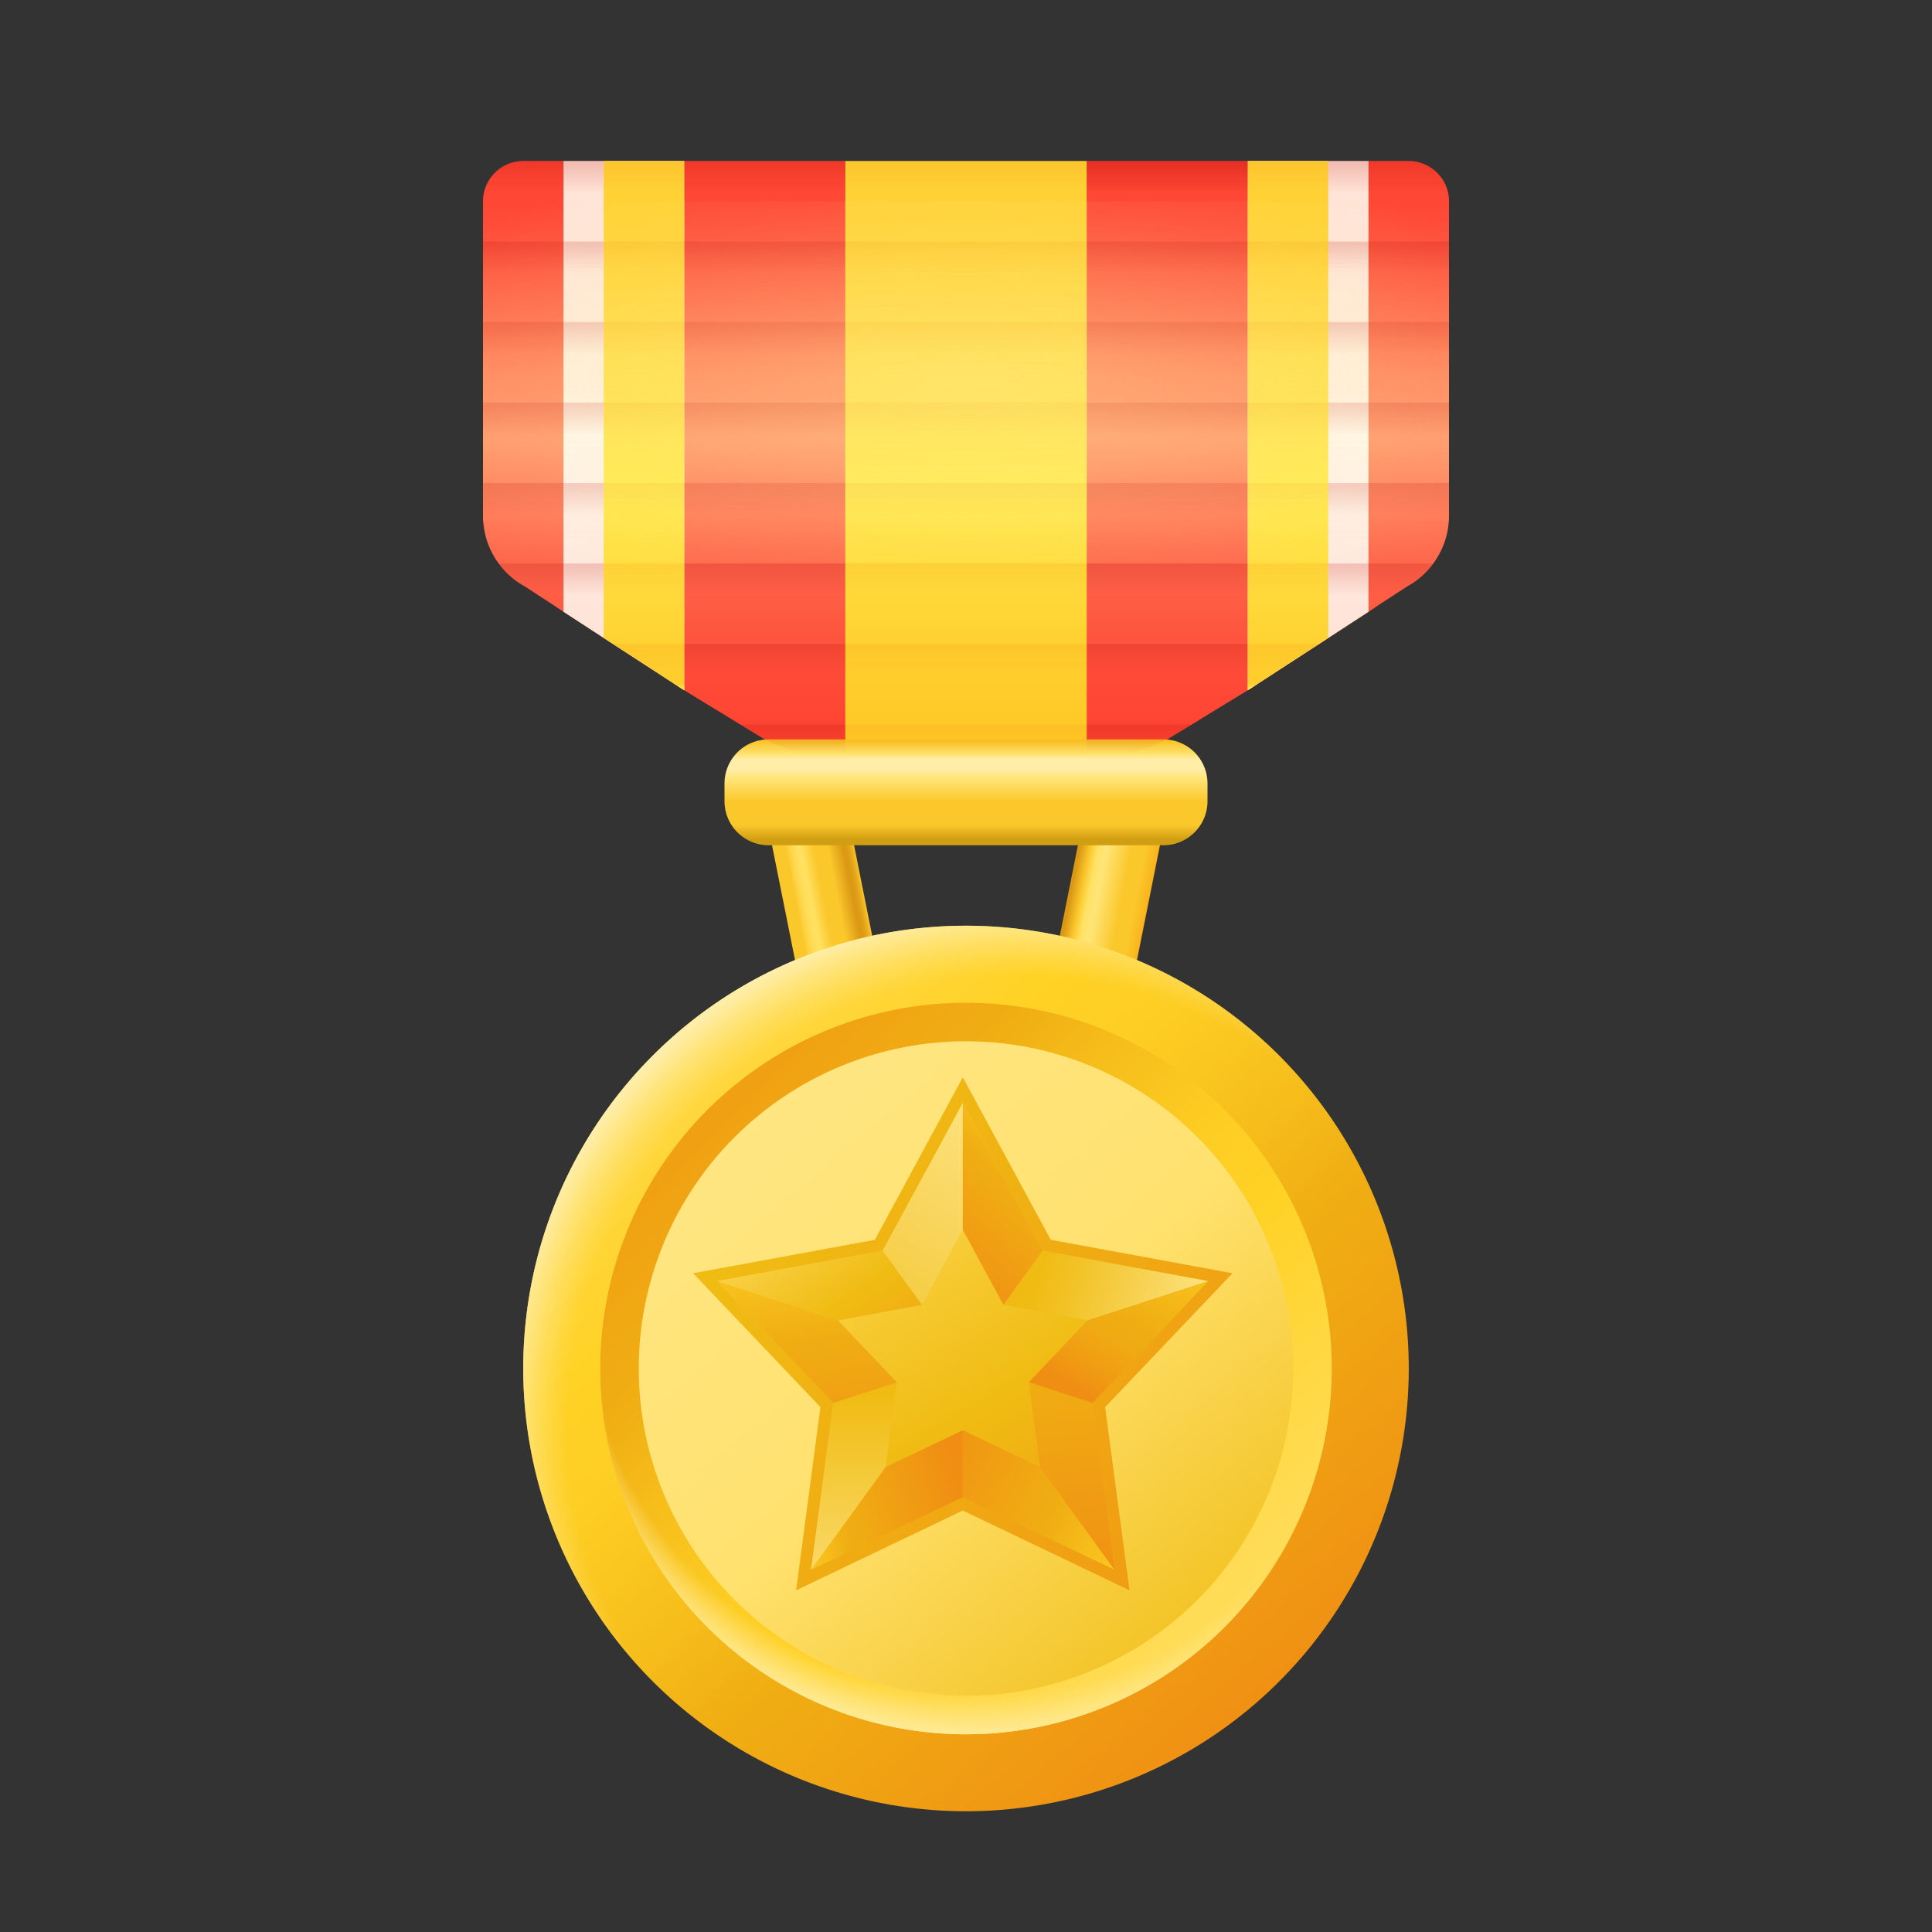 <svg width="32" height="32" viewBox="0 0 32 32" fill="none" xmlns="http://www.w3.org/2000/svg"><rect x="0" y="0" width="32" height="32" fill="#333333" stroke="none"/><path d="M24 3.333v5.214c0 .04 0 .08-.007.12-.02.246-.113.473-.253.666-.113.154-.26.287-.433.38l-.44.287-.2.133-.667.434-.153.1-1.027.666-.153.1-.667.407-.26.16-.407.247a4.53 4.53 0 01-1.333.38 4.26 4.26 0 01-.587.04h-2.826c-.2 0-.394-.014-.587-.04a4.53 4.53 0 01-1.333-.38L12.26 12l-.26-.16-.667-.407-.153-.1-1.027-.666-.153-.1-.667-.434-.2-.133-.44-.287a1.323 1.323 0 01-.433-.38 1.318 1.318 0 01-.253-.666C8 8.627 8 8.587 8 8.547V3.333c0-.366.3-.666.667-.666h.666v.666h2v-.666H14v.666h4v-.666h2.667v.666H22l.667-.666h.666c.367 0 .667.3.667.666z" fill="url(#prefix__paint0_linear_20037_13886)"/><path d="M18 2.667v9.96a4.26 4.26 0 01-.587.04h-2.826c-.2 0-.394-.014-.587-.04v-9.96h4z" fill="url(#prefix__paint1_linear_20037_13886)"/><path d="M11.333 2.667v8.766L10.667 11 10 10.567l-.667-.434V2.667h2z" fill="url(#prefix__paint2_linear_20037_13886)"/><path d="M22.667 2.667v7.466l-.667.434-.667.433-.666.433V2.667h2z" fill="url(#prefix__paint3_linear_20037_13886)"/><path d="M11.333 2.667v8.766L10.667 11 10 10.567v-7.9h1.333z" fill="url(#prefix__paint4_linear_20037_13886)"/><path d="M22 2.667v7.9l-.667.433-.666.433V2.667H22z" fill="url(#prefix__paint5_linear_20037_13886)"/><path d="M13.347 16.797l-.667-3.333 1.307-.261.666 3.333-1.306.261z" fill="url(#prefix__paint6_linear_20037_13886)"/><path d="M18.653 16.797l-1.306-.261.666-3.333 1.307.261-.667 3.333z" fill="url(#prefix__paint7_linear_20037_13886)"/><path d="M12.73 12.247h6.54a.73.73 0 01.73.73v.292c0 .404-.327.731-.73.731h-6.54a.73.73 0 01-.73-.73v-.293a.73.73 0 01.73-.73z" fill="url(#prefix__paint8_linear_20037_13886)"/><path d="M16 30a7.333 7.333 0 100-14.667A7.333 7.333 0 0016 30z" fill="url(#prefix__paint9_linear_20037_13886)"/><path d="M16 28.725a6.058 6.058 0 100-12.116 6.058 6.058 0 000 12.116z" fill="url(#prefix__paint10_linear_20037_13886)"/><path d="M16 28.087a5.42 5.42 0 100-10.84 5.42 5.42 0 000 10.84z" fill="url(#prefix__paint11_linear_20037_13886)"/><path d="M13.59 23.307l-2.11-2.218 3.01-.554 1.457-2.692 1.457 2.692 3.01.554-2.11 2.218.405 3.034-2.762-1.322-2.761 1.322.403-3.034z" fill="url(#prefix__paint12_linear_20037_13886)"/><path d="M15.947 18.263l1.327 2.452 2.741.504-1.922 2.02.368 2.762-2.514-1.203-2.514 1.203.368-2.762-1.922-2.02 2.742-.504 1.326-2.452z" fill="url(#prefix__paint13_linear_20037_13886)"/><path d="M15.947 23.69l-1.28.611.188-1.406-.978-1.026 1.395-.258.675-1.246.676 1.246 1.394.258-.978 1.026.188 1.406-1.28-.612z" fill="url(#prefix__paint14_linear_20037_13886)"/><path d="M11.88 21.22l1.997.649 1.395-.258-.651-.896-2.742.504z" fill="url(#prefix__paint15_linear_20037_13886)"/><path d="M15.947 18.267v2.1l-.674 1.246-.653-.9 1.16-2.133.167-.313z" fill="url(#prefix__paint16_linear_20037_13886)"/><path d="M17.273 20.713l-.653.9-.673-1.246v-2.1l.18.333 1.146 2.113z" fill="url(#prefix__paint17_linear_20037_13886)"/><path d="M16.623 21.611l1.394.258 1.998-.65-2.741-.504-.651.896z" fill="url(#prefix__paint18_linear_20037_13886)"/><path d="M17.04 22.895l1.053.344 1.922-2.02-1.998.65-.978 1.026z" fill="url(#prefix__paint19_linear_20037_13886)"/><path d="M15.947 24.798v-1.109l-1.28.612-1.234 1.7 2.514-1.203z" fill="url(#prefix__paint20_linear_20037_13886)"/><path d="M15.947 23.69l1.28.611 1.234 1.7-2.514-1.203v-1.109z" fill="url(#prefix__paint21_linear_20037_13886)"/><path d="M17.04 22.895l.187 1.406 1.234 1.7-.368-2.762-1.054-.344z" fill="url(#prefix__paint22_linear_20037_13886)"/><path d="M13.8 23.239l1.055-.344-.188 1.406-1.234 1.7.368-2.762z" fill="url(#prefix__paint23_linear_20037_13886)"/><path d="M11.88 21.22l1.997.649.978 1.026-1.054.344-1.922-2.02z" fill="url(#prefix__paint24_linear_20037_13886)"/><path d="M11.333 11.333v.1l-.153-.1h.153z" fill="url(#prefix__paint25_linear_20037_13886)"/><path d="M20.82 11.333l-.153.1v-.1h.153z" fill="url(#prefix__paint26_linear_20037_13886)"/><path opacity=".43" d="M10 2.667v.666H8c0-.366.3-.666.667-.666H10z" fill="url(#prefix__paint27_linear_20037_13886)"/><path opacity=".43" d="M14 2.667h-2.667v.666H14v-.666z" fill="url(#prefix__paint28_linear_20037_13886)"/><path opacity=".43" d="M20.667 2.667H18v.666h2.667v-.666z" fill="url(#prefix__paint29_linear_20037_13886)"/><path opacity=".43" d="M24 3.333h-2v-.666h1.333c.367 0 .667.3.667.666z" fill="url(#prefix__paint30_linear_20037_13886)"/><path opacity=".43" d="M20.667 2.667H18v.666h2.667v-.666z" fill="url(#prefix__paint31_linear_20037_13886)"/><path opacity=".43" d="M10 4H8v.667h2V4z" fill="url(#prefix__paint32_linear_20037_13886)"/><path opacity=".43" d="M14 4h-2.667v.667H14V4z" fill="url(#prefix__paint33_linear_20037_13886)"/><path opacity=".43" d="M20.667 4H18v.667h2.667V4z" fill="url(#prefix__paint34_linear_20037_13886)"/><path opacity=".43" d="M24 4h-2v.667h2V4z" fill="url(#prefix__paint35_linear_20037_13886)"/><path opacity=".43" d="M10 5.333H8V6h2v-.667z" fill="url(#prefix__paint36_linear_20037_13886)"/><path opacity=".43" d="M14 5.333h-2.667V6H14v-.667z" fill="url(#prefix__paint37_linear_20037_13886)"/><path opacity=".43" d="M20.667 5.333H18V6h2.667v-.667z" fill="url(#prefix__paint38_linear_20037_13886)"/><path opacity=".43" d="M24 5.333h-2V6h2v-.667z" fill="url(#prefix__paint39_linear_20037_13886)"/><path opacity=".43" d="M10 6.667H8v.666h2v-.666z" fill="url(#prefix__paint40_linear_20037_13886)"/><path opacity=".43" d="M14 6.667h-2.667v.666H14v-.666z" fill="url(#prefix__paint41_linear_20037_13886)"/><path opacity=".43" d="M20.667 6.667H18v.666h2.667v-.666z" fill="url(#prefix__paint42_linear_20037_13886)"/><path opacity=".43" d="M24 6.667h-2v.666h2v-.666z" fill="url(#prefix__paint43_linear_20037_13886)"/><path opacity=".43" d="M8 8h2v.667H8.007C8 8.627 8 8.587 8 8.547V8z" fill="url(#prefix__paint44_linear_20037_13886)"/><path opacity=".43" d="M14 8h-2.667v.667H14V8z" fill="url(#prefix__paint45_linear_20037_13886)"/><path opacity=".43" d="M20.667 8H18v.667h2.667V8z" fill="url(#prefix__paint46_linear_20037_13886)"/><path opacity=".43" d="M24 8v.547c0 .04 0 .08-.007.12H22V8h2z" fill="url(#prefix__paint47_linear_20037_13886)"/><path opacity=".43" d="M8.26 9.333H10V10h-.867l-.44-.287a1.323 1.323 0 01-.433-.38z" fill="url(#prefix__paint48_linear_20037_13886)"/><path opacity=".43" d="M14 9.333h-2.667V10H14v-.667z" fill="url(#prefix__paint49_linear_20037_13886)"/><path opacity=".43" d="M20.667 9.333H18V10h2.667v-.667z" fill="url(#prefix__paint50_linear_20037_13886)"/><path opacity=".43" d="M23.74 9.333c-.113.154-.26.287-.433.38l-.44.287H22v-.667h1.74z" fill="url(#prefix__paint51_linear_20037_13886)"/><path opacity=".43" d="M14 10.667h-2.667v.666H14v-.666z" fill="url(#prefix__paint52_linear_20037_13886)"/><path opacity=".43" d="M20.667 10.667H18v.666h2.667v-.666z" fill="url(#prefix__paint53_linear_20037_13886)"/><path opacity=".43" d="M12.26 12H14v.627a4.543 4.543 0 01-.667-.134 4.693 4.693 0 01-.666-.246L12.26 12z" fill="url(#prefix__paint54_linear_20037_13886)"/><path opacity=".43" d="M19.74 12l-.407.247a4.543 4.543 0 01-1.333.38V12h1.74z" fill="url(#prefix__paint55_linear_20037_13886)"/><path opacity=".43" d="M11.333 2.667H10v.666h1.333v-.666z" fill="url(#prefix__paint56_linear_20037_13886)"/><path opacity=".43" d="M22 2.667h-1.333v.666H22v-.666z" fill="url(#prefix__paint57_linear_20037_13886)"/><path opacity=".43" d="M18 2.667h-4v.666h4v-.666z" fill="url(#prefix__paint58_linear_20037_13886)"/><path opacity=".43" d="M11.333 4H10v.667h1.333V4z" fill="url(#prefix__paint59_linear_20037_13886)"/><path opacity=".43" d="M22 4h-1.333v.667H22V4z" fill="url(#prefix__paint60_linear_20037_13886)"/><path opacity=".43" d="M18 4h-4v.667h4V4z" fill="url(#prefix__paint61_linear_20037_13886)"/><path opacity=".43" d="M11.333 5.333H10V6h1.333v-.667z" fill="url(#prefix__paint62_linear_20037_13886)"/><path opacity=".43" d="M22 5.333h-1.333V6H22v-.667z" fill="url(#prefix__paint63_linear_20037_13886)"/><path opacity=".43" d="M18 5.333h-4V6h4v-.667z" fill="url(#prefix__paint64_linear_20037_13886)"/><path opacity=".43" d="M11.333 6.667H10v.666h1.333v-.666z" fill="url(#prefix__paint65_linear_20037_13886)"/><path opacity=".43" d="M22 6.667h-1.333v.666H22v-.666z" fill="url(#prefix__paint66_linear_20037_13886)"/><path opacity=".43" d="M18 6.667h-4v.666h4v-.666z" fill="url(#prefix__paint67_linear_20037_13886)"/><path opacity=".43" d="M11.333 8H10v.667h1.333V8z" fill="url(#prefix__paint68_linear_20037_13886)"/><path opacity=".43" d="M22 8h-1.333v.667H22V8z" fill="url(#prefix__paint69_linear_20037_13886)"/><path opacity=".43" d="M18 8h-4v.667h4V8z" fill="url(#prefix__paint70_linear_20037_13886)"/><path opacity=".43" d="M11.333 9.333H10V10h1.333v-.667z" fill="url(#prefix__paint71_linear_20037_13886)"/><path opacity=".43" d="M22 9.333h-1.333V10H22v-.667z" fill="url(#prefix__paint72_linear_20037_13886)"/><path opacity=".43" d="M18 9.333h-4V10h4v-.667z" fill="url(#prefix__paint73_linear_20037_13886)"/><path opacity=".43" d="M11.333 10.667v.666h-.153l-1.027-.666h1.18z" fill="url(#prefix__paint74_linear_20037_13886)"/><path opacity=".43" d="M21.847 10.667l-1.027.666h-.153v-.666h1.18z" fill="url(#prefix__paint75_linear_20037_13886)"/><path opacity=".43" d="M18 10.667h-4v.666h4v-.666z" fill="url(#prefix__paint76_linear_20037_13886)"/><path opacity=".43" d="M18 12h-4v.667h4V12z" fill="url(#prefix__paint77_linear_20037_13886)"/><path opacity=".3" d="M24 4v4.547c0 .04 0 .08-.007.12-.02.246-.113.473-.253.666H8.26a1.318 1.318 0 01-.253-.666C8 8.627 8 8.587 8 8.547V4h16z" fill="url(#prefix__paint78_linear_20037_13886)"/><path opacity=".9" d="M24 3.333v5.214c0 .04 0 .08-.007.12-.02.246-.113.473-.253.666H8.26a1.318 1.318 0 01-.253-.666C8 8.627 8 8.587 8 8.547V3.333h16z" fill="url(#prefix__paint79_radial_20037_13886)"/><path d="M16 30a7.333 7.333 0 100-14.667A7.333 7.333 0 0016 30z" fill="url(#prefix__paint80_radial_20037_13886)"/><path d="M16 28.725a6.058 6.058 0 100-12.116 6.058 6.058 0 000 12.116z" fill="url(#prefix__paint81_radial_20037_13886)"/><path d="M16 28.725a6.058 6.058 0 100-12.116 6.058 6.058 0 000 12.116z" fill="url(#prefix__paint82_radial_20037_13886)"/><defs><linearGradient id="prefix__paint0_linear_20037_13886" x1="16" y1="2.404" x2="16" y2="12.268" gradientUnits="userSpaceOnUse"><stop stop-color="#FE4331"/><stop offset=".1" stop-color="#FE4835"/><stop offset=".223" stop-color="#FE5740"/><stop offset=".358" stop-color="#FF7052"/><stop offset=".495" stop-color="#FF916A"/><stop offset=".582" stop-color="#FF7E5C"/><stop offset=".755" stop-color="#FE5E45"/><stop offset=".901" stop-color="#FE4A36"/><stop offset="1" stop-color="#FE4331"/></linearGradient><linearGradient id="prefix__paint1_linear_20037_13886" x1="16" y1="2.754" x2="16" y2="12.143" gradientUnits="userSpaceOnUse"><stop stop-color="#FFD034"/><stop offset=".207" stop-color="#FFD539"/><stop offset=".46" stop-color="#FFE447"/><stop offset=".559" stop-color="#FFEC4F"/><stop offset=".664" stop-color="#FFE042"/><stop offset=".864" stop-color="#FFCF2E"/><stop offset="1" stop-color="#FFC927"/></linearGradient><linearGradient id="prefix__paint2_linear_20037_13886" x1="10.333" y1="3.011" x2="10.333" y2="10.603" gradientUnits="userSpaceOnUse"><stop stop-color="#FFE3D6"/><stop offset=".195" stop-color="#FFE7DB"/><stop offset=".434" stop-color="#FFF1EA"/><stop offset=".559" stop-color="#FFF8F5"/><stop offset=".6" stop-color="#FFF5F1"/><stop offset=".838" stop-color="#FFE8DD"/><stop offset="1" stop-color="#FFE3D6"/></linearGradient><linearGradient id="prefix__paint3_linear_20037_13886" x1="21.667" y1="3.011" x2="21.667" y2="10.603" gradientUnits="userSpaceOnUse"><stop stop-color="#FFE3D6"/><stop offset=".195" stop-color="#FFE7DB"/><stop offset=".434" stop-color="#FFF1EA"/><stop offset=".559" stop-color="#FFF8F5"/><stop offset=".6" stop-color="#FFF5F1"/><stop offset=".838" stop-color="#FFE8DD"/><stop offset="1" stop-color="#FFE3D6"/></linearGradient><linearGradient id="prefix__paint4_linear_20037_13886" x1="10.667" y1="2.777" x2="10.667" y2="12.301" gradientUnits="userSpaceOnUse"><stop stop-color="#FFD034"/><stop offset=".207" stop-color="#FFD539"/><stop offset=".46" stop-color="#FFE447"/><stop offset=".559" stop-color="#FFEC4F"/><stop offset=".664" stop-color="#FFE042"/><stop offset=".864" stop-color="#FFCF2E"/><stop offset="1" stop-color="#FFC927"/></linearGradient><linearGradient id="prefix__paint5_linear_20037_13886" x1="21.333" y1="2.777" x2="21.333" y2="12.301" gradientUnits="userSpaceOnUse"><stop stop-color="#FFD034"/><stop offset=".207" stop-color="#FFD539"/><stop offset=".46" stop-color="#FFE447"/><stop offset=".559" stop-color="#FFEC4F"/><stop offset=".664" stop-color="#FFE042"/><stop offset=".864" stop-color="#FFCF2E"/><stop offset="1" stop-color="#FFC927"/></linearGradient><linearGradient id="prefix__paint6_linear_20037_13886" x1="13.035" y1="15.123" x2="14.358" y2="14.866" gradientUnits="userSpaceOnUse"><stop stop-color="#FBC82C"/><stop offset=".135" stop-color="#FBC82C"/><stop offset=".17" stop-color="#FCD13E"/><stop offset=".221" stop-color="#FEDA52"/><stop offset=".273" stop-color="#FFDF5D"/><stop offset=".327" stop-color="#FFE161"/><stop offset=".36" stop-color="#FEDA53"/><stop offset=".438" stop-color="#FCCD37"/><stop offset=".482" stop-color="#FBC82C"/><stop offset=".643" stop-color="#FBC82C"/><stop offset=".832" stop-color="#DB9814"/><stop offset=".875" stop-color="#DD9C16"/><stop offset=".913" stop-color="#E5A71B"/><stop offset=".95" stop-color="#F1B924"/><stop offset=".973" stop-color="#FBC82C"/></linearGradient><linearGradient id="prefix__paint7_linear_20037_13886" x1="18.989" y1="15.128" x2="17.717" y2="14.879" gradientUnits="userSpaceOnUse"><stop stop-color="#F9B31B"/><stop offset=".174" stop-color="#FBC82C"/><stop offset=".343" stop-color="#FBC82C"/><stop offset=".661" stop-color="#FFE578"/><stop offset=".771" stop-color="#FFE163"/><stop offset=".864" stop-color="#FBC82C"/><stop offset=".996" stop-color="#DB9814"/></linearGradient><linearGradient id="prefix__paint8_linear_20037_13886" x1="16" y1="12.269" x2="16" y2="13.918" gradientUnits="userSpaceOnUse"><stop stop-color="#F9C225"/><stop offset=".132" stop-color="#FFE26E"/><stop offset=".186" stop-color="#FFEDA8"/><stop offset=".285" stop-color="#FFEDA8"/><stop offset=".38" stop-color="#FFE578"/><stop offset=".611" stop-color="#FBC82C"/><stop offset=".843" stop-color="#FBC82C"/><stop offset=".996" stop-color="#CF9E12"/></linearGradient><linearGradient id="prefix__paint9_linear_20037_13886" x1="9.055" y1="14.611" x2="21.197" y2="28.694" gradientUnits="userSpaceOnUse"><stop stop-color="#FFE16E"/><stop offset=".352" stop-color="#FFD226"/><stop offset=".453" stop-color="#FDCD23"/><stop offset=".579" stop-color="#F6BD1B"/><stop offset=".663" stop-color="#F0AF13"/><stop offset="1" stop-color="#F08D13"/></linearGradient><linearGradient id="prefix__paint10_linear_20037_13886" x1="21.357" y1="28.023" x2="9.569" y2="16.236" gradientUnits="userSpaceOnUse"><stop stop-color="#FFE16E"/><stop offset=".352" stop-color="#FFD226"/><stop offset=".453" stop-color="#FDCD23"/><stop offset=".579" stop-color="#F6BD1B"/><stop offset=".663" stop-color="#F0AF13"/><stop offset="1" stop-color="#F08D13"/></linearGradient><linearGradient id="prefix__paint11_linear_20037_13886" x1="11.37" y1="17.179" x2="20.561" y2="28.073" gradientUnits="userSpaceOnUse"><stop stop-color="#FFE787"/><stop offset=".525" stop-color="#FFE16E"/><stop offset="1" stop-color="#F0BC13"/></linearGradient><linearGradient id="prefix__paint12_linear_20037_13886" x1="2.229" y1="12.787" x2="22.883" y2="28.277" gradientUnits="userSpaceOnUse"><stop stop-color="#FFDD5D"/><stop offset=".485" stop-color="#F0BC13"/><stop offset="1" stop-color="#F08D13"/></linearGradient><linearGradient id="prefix__paint13_linear_20037_13886" x1="11.838" y1="18.003" x2="20.292" y2="27.705" gradientUnits="userSpaceOnUse"><stop stop-color="#FFDD5D"/><stop offset=".485" stop-color="#F0BC13"/><stop offset="1" stop-color="#F08D13"/></linearGradient><linearGradient id="prefix__paint14_linear_20037_13886" x1="13.681" y1="18.717" x2="19.298" y2="27.937" gradientUnits="userSpaceOnUse"><stop stop-color="#FFDD5D"/><stop offset=".485" stop-color="#F0BC13"/><stop offset="1" stop-color="#F08D13"/></linearGradient><linearGradient id="prefix__paint15_linear_20037_13886" x1="12.207" y1="19.508" x2="15.455" y2="24.033" gradientUnits="userSpaceOnUse"><stop stop-color="#FFE16E"/><stop offset=".485" stop-color="#F0BC13"/><stop offset="1" stop-color="#F08D13"/></linearGradient><linearGradient id="prefix__paint16_linear_20037_13886" x1="17.125" y1="17.367" x2="9.363" y2="30.55" gradientUnits="userSpaceOnUse"><stop stop-color="#FFE996"/><stop offset=".485" stop-color="#F0BC13"/><stop offset=".797" stop-color="#F0A013"/><stop offset="1" stop-color="#F08D13"/></linearGradient><linearGradient id="prefix__paint17_linear_20037_13886" x1="19.523" y1="16.142" x2="15.239" y2="21.164" gradientUnits="userSpaceOnUse"><stop stop-color="#FFE16E"/><stop offset=".352" stop-color="#FFD226"/><stop offset=".453" stop-color="#FDCD23"/><stop offset=".579" stop-color="#F6BD1B"/><stop offset=".663" stop-color="#F0AF13"/><stop offset="1" stop-color="#F08D13"/></linearGradient><linearGradient id="prefix__paint18_linear_20037_13886" x1="20.281" y1="21.995" x2="12.271" y2="19.629" gradientUnits="userSpaceOnUse"><stop stop-color="#FFE996"/><stop offset=".158" stop-color="#F8D55A"/><stop offset=".31" stop-color="#F2C327"/><stop offset=".384" stop-color="#F0BC13"/><stop offset=".797" stop-color="#F0A013"/><stop offset="1" stop-color="#F08D13"/></linearGradient><linearGradient id="prefix__paint19_linear_20037_13886" x1="21.494" y1="16.951" x2="17.934" y2="23.079" gradientUnits="userSpaceOnUse"><stop stop-color="#FFE16E"/><stop offset=".352" stop-color="#FFD226"/><stop offset=".491" stop-color="#FDCD23"/><stop offset=".664" stop-color="#F6BD1B"/><stop offset=".779" stop-color="#F0AF13"/><stop offset=".852" stop-color="#F0AA13"/><stop offset=".941" stop-color="#F09B13"/><stop offset="1" stop-color="#F08D13"/></linearGradient><linearGradient id="prefix__paint20_linear_20037_13886" x1="10.71" y1="25.965" x2="15.905" y2="24.503" gradientUnits="userSpaceOnUse"><stop stop-color="#FFE16E"/><stop offset=".352" stop-color="#FFD226"/><stop offset=".436" stop-color="#FDCD23"/><stop offset=".54" stop-color="#F6BD1B"/><stop offset=".61" stop-color="#F0AF13"/><stop offset="1" stop-color="#F08D13"/></linearGradient><linearGradient id="prefix__paint21_linear_20037_13886" x1="22.343" y1="27.567" x2="15.099" y2="23.769" gradientUnits="userSpaceOnUse"><stop stop-color="#FFE16E"/><stop offset=".352" stop-color="#FFD226"/><stop offset=".453" stop-color="#FDCD23"/><stop offset=".579" stop-color="#F6BD1B"/><stop offset=".663" stop-color="#F0AF13"/><stop offset="1" stop-color="#F08D13"/></linearGradient><linearGradient id="prefix__paint22_linear_20037_13886" x1="16.604" y1="14.533" x2="17.997" y2="26.578" gradientUnits="userSpaceOnUse"><stop stop-color="#FFE16E"/><stop offset=".352" stop-color="#FFD226"/><stop offset=".453" stop-color="#FDCD23"/><stop offset=".579" stop-color="#F6BD1B"/><stop offset=".663" stop-color="#F0AF13"/><stop offset="1" stop-color="#F08D13"/></linearGradient><linearGradient id="prefix__paint23_linear_20037_13886" x1="14.136" y1="27.674" x2="14.157" y2="18.631" gradientUnits="userSpaceOnUse"><stop stop-color="#FFE996"/><stop offset=".507" stop-color="#F0BC13"/><stop offset=".797" stop-color="#F0A013"/><stop offset="1" stop-color="#F08D13"/></linearGradient><linearGradient id="prefix__paint24_linear_20037_13886" x1="12.737" y1="16.603" x2="13.691" y2="24.858" gradientUnits="userSpaceOnUse"><stop stop-color="#FFE16E"/><stop offset=".352" stop-color="#FFD226"/><stop offset=".453" stop-color="#FDCD23"/><stop offset=".579" stop-color="#F6BD1B"/><stop offset=".663" stop-color="#F0AF13"/><stop offset="1" stop-color="#F08D13"/></linearGradient><linearGradient id="prefix__paint25_linear_20037_13886" x1="11.257" y1="11.335" x2="11.257" y2="11.443" gradientUnits="userSpaceOnUse"><stop stop-color="#FFD034"/><stop offset=".207" stop-color="#FFD539"/><stop offset=".46" stop-color="#FFE447"/><stop offset=".559" stop-color="#FFEC4F"/><stop offset=".664" stop-color="#FFE042"/><stop offset=".864" stop-color="#FFCF2E"/><stop offset="1" stop-color="#FFC927"/></linearGradient><linearGradient id="prefix__paint26_linear_20037_13886" x1="20.743" y1="11.335" x2="20.743" y2="11.443" gradientUnits="userSpaceOnUse"><stop stop-color="#FFD034"/><stop offset=".207" stop-color="#FFD539"/><stop offset=".46" stop-color="#FFE447"/><stop offset=".559" stop-color="#FFEC4F"/><stop offset=".664" stop-color="#FFE042"/><stop offset=".864" stop-color="#FFCF2E"/><stop offset="1" stop-color="#FFC927"/></linearGradient><linearGradient id="prefix__paint27_linear_20037_13886" x1="9" y1="2.723" x2="9" y2="3.193" gradientUnits="userSpaceOnUse"><stop stop-color="#B70709" stop-opacity=".4"/><stop offset="1" stop-color="#B70709" stop-opacity="0"/></linearGradient><linearGradient id="prefix__paint28_linear_20037_13886" x1="12.667" y1="2.723" x2="12.667" y2="3.193" gradientUnits="userSpaceOnUse"><stop stop-color="#B70709" stop-opacity=".4"/><stop offset="1" stop-color="#B70709" stop-opacity="0"/></linearGradient><linearGradient id="prefix__paint29_linear_20037_13886" x1="19.333" y1="2.723" x2="19.333" y2="3.193" gradientUnits="userSpaceOnUse"><stop stop-color="#B70709" stop-opacity=".4"/><stop offset="1" stop-color="#B70709" stop-opacity="0"/></linearGradient><linearGradient id="prefix__paint30_linear_20037_13886" x1="23" y1="2.723" x2="23" y2="3.193" gradientUnits="userSpaceOnUse"><stop stop-color="#B70709" stop-opacity=".4"/><stop offset="1" stop-color="#B70709" stop-opacity="0"/></linearGradient><linearGradient id="prefix__paint31_linear_20037_13886" x1="19.333" y1="2.723" x2="19.333" y2="3.193" gradientUnits="userSpaceOnUse"><stop stop-color="#B70709" stop-opacity=".4"/><stop offset="1" stop-color="#B70709" stop-opacity="0"/></linearGradient><linearGradient id="prefix__paint32_linear_20037_13886" x1="9" y1="4.057" x2="9" y2="4.527" gradientUnits="userSpaceOnUse"><stop stop-color="#B70709" stop-opacity=".4"/><stop offset="1" stop-color="#B70709" stop-opacity="0"/></linearGradient><linearGradient id="prefix__paint33_linear_20037_13886" x1="12.667" y1="4.057" x2="12.667" y2="4.527" gradientUnits="userSpaceOnUse"><stop stop-color="#B70709" stop-opacity=".4"/><stop offset="1" stop-color="#B70709" stop-opacity="0"/></linearGradient><linearGradient id="prefix__paint34_linear_20037_13886" x1="19.333" y1="4.057" x2="19.333" y2="4.527" gradientUnits="userSpaceOnUse"><stop stop-color="#B70709" stop-opacity=".4"/><stop offset="1" stop-color="#B70709" stop-opacity="0"/></linearGradient><linearGradient id="prefix__paint35_linear_20037_13886" x1="23" y1="4.057" x2="23" y2="4.527" gradientUnits="userSpaceOnUse"><stop stop-color="#B70709" stop-opacity=".4"/><stop offset="1" stop-color="#B70709" stop-opacity="0"/></linearGradient><linearGradient id="prefix__paint36_linear_20037_13886" x1="9" y1="5.39" x2="9" y2="5.86" gradientUnits="userSpaceOnUse"><stop stop-color="#B70709" stop-opacity=".4"/><stop offset="1" stop-color="#B70709" stop-opacity="0"/></linearGradient><linearGradient id="prefix__paint37_linear_20037_13886" x1="12.667" y1="5.39" x2="12.667" y2="5.86" gradientUnits="userSpaceOnUse"><stop stop-color="#B70709" stop-opacity=".4"/><stop offset="1" stop-color="#B70709" stop-opacity="0"/></linearGradient><linearGradient id="prefix__paint38_linear_20037_13886" x1="19.333" y1="5.39" x2="19.333" y2="5.86" gradientUnits="userSpaceOnUse"><stop stop-color="#B70709" stop-opacity=".4"/><stop offset="1" stop-color="#B70709" stop-opacity="0"/></linearGradient><linearGradient id="prefix__paint39_linear_20037_13886" x1="23" y1="5.39" x2="23" y2="5.86" gradientUnits="userSpaceOnUse"><stop stop-color="#B70709" stop-opacity=".4"/><stop offset="1" stop-color="#B70709" stop-opacity="0"/></linearGradient><linearGradient id="prefix__paint40_linear_20037_13886" x1="9" y1="6.723" x2="9" y2="7.193" gradientUnits="userSpaceOnUse"><stop stop-color="#B70709" stop-opacity=".4"/><stop offset="1" stop-color="#B70709" stop-opacity="0"/></linearGradient><linearGradient id="prefix__paint41_linear_20037_13886" x1="12.667" y1="6.723" x2="12.667" y2="7.193" gradientUnits="userSpaceOnUse"><stop stop-color="#B70709" stop-opacity=".4"/><stop offset="1" stop-color="#B70709" stop-opacity="0"/></linearGradient><linearGradient id="prefix__paint42_linear_20037_13886" x1="19.333" y1="6.723" x2="19.333" y2="7.193" gradientUnits="userSpaceOnUse"><stop stop-color="#B70709" stop-opacity=".4"/><stop offset="1" stop-color="#B70709" stop-opacity="0"/></linearGradient><linearGradient id="prefix__paint43_linear_20037_13886" x1="23" y1="6.723" x2="23" y2="7.193" gradientUnits="userSpaceOnUse"><stop stop-color="#B70709" stop-opacity=".4"/><stop offset="1" stop-color="#B70709" stop-opacity="0"/></linearGradient><linearGradient id="prefix__paint44_linear_20037_13886" x1="9" y1="8.057" x2="9" y2="8.527" gradientUnits="userSpaceOnUse"><stop stop-color="#B70709" stop-opacity=".4"/><stop offset="1" stop-color="#B70709" stop-opacity="0"/></linearGradient><linearGradient id="prefix__paint45_linear_20037_13886" x1="12.667" y1="8.057" x2="12.667" y2="8.527" gradientUnits="userSpaceOnUse"><stop stop-color="#B70709" stop-opacity=".4"/><stop offset="1" stop-color="#B70709" stop-opacity="0"/></linearGradient><linearGradient id="prefix__paint46_linear_20037_13886" x1="19.333" y1="8.057" x2="19.333" y2="8.527" gradientUnits="userSpaceOnUse"><stop stop-color="#B70709" stop-opacity=".4"/><stop offset="1" stop-color="#B70709" stop-opacity="0"/></linearGradient><linearGradient id="prefix__paint47_linear_20037_13886" x1="23" y1="8.057" x2="23" y2="8.527" gradientUnits="userSpaceOnUse"><stop stop-color="#B70709" stop-opacity=".4"/><stop offset="1" stop-color="#B70709" stop-opacity="0"/></linearGradient><linearGradient id="prefix__paint48_linear_20037_13886" x1="9.13" y1="9.39" x2="9.13" y2="9.86" gradientUnits="userSpaceOnUse"><stop stop-color="#B70709" stop-opacity=".4"/><stop offset="1" stop-color="#B70709" stop-opacity="0"/></linearGradient><linearGradient id="prefix__paint49_linear_20037_13886" x1="12.667" y1="9.39" x2="12.667" y2="9.86" gradientUnits="userSpaceOnUse"><stop stop-color="#B70709" stop-opacity=".4"/><stop offset="1" stop-color="#B70709" stop-opacity="0"/></linearGradient><linearGradient id="prefix__paint50_linear_20037_13886" x1="19.333" y1="9.39" x2="19.333" y2="9.86" gradientUnits="userSpaceOnUse"><stop stop-color="#B70709" stop-opacity=".4"/><stop offset="1" stop-color="#B70709" stop-opacity="0"/></linearGradient><linearGradient id="prefix__paint51_linear_20037_13886" x1="22.87" y1="9.39" x2="22.87" y2="9.86" gradientUnits="userSpaceOnUse"><stop stop-color="#B70709" stop-opacity=".4"/><stop offset="1" stop-color="#B70709" stop-opacity="0"/></linearGradient><linearGradient id="prefix__paint52_linear_20037_13886" x1="12.667" y1="10.723" x2="12.667" y2="11.193" gradientUnits="userSpaceOnUse"><stop stop-color="#B70709" stop-opacity=".4"/><stop offset="1" stop-color="#B70709" stop-opacity="0"/></linearGradient><linearGradient id="prefix__paint53_linear_20037_13886" x1="19.333" y1="10.723" x2="19.333" y2="11.193" gradientUnits="userSpaceOnUse"><stop stop-color="#B70709" stop-opacity=".4"/><stop offset="1" stop-color="#B70709" stop-opacity="0"/></linearGradient><linearGradient id="prefix__paint54_linear_20037_13886" x1="13.13" y1="12.053" x2="13.13" y2="12.495" gradientUnits="userSpaceOnUse"><stop stop-color="#B70709" stop-opacity=".4"/><stop offset="1" stop-color="#B70709" stop-opacity="0"/></linearGradient><linearGradient id="prefix__paint55_linear_20037_13886" x1="18.87" y1="12.053" x2="18.87" y2="12.495" gradientUnits="userSpaceOnUse"><stop stop-color="#B70709" stop-opacity=".4"/><stop offset="1" stop-color="#B70709" stop-opacity="0"/></linearGradient><linearGradient id="prefix__paint56_linear_20037_13886" x1="10.667" y1="2.667" x2="10.667" y2="3.206" gradientUnits="userSpaceOnUse"><stop stop-color="#F09313" stop-opacity=".4"/><stop offset="1" stop-color="#F09113" stop-opacity="0"/></linearGradient><linearGradient id="prefix__paint57_linear_20037_13886" x1="21.333" y1="2.667" x2="21.333" y2="3.206" gradientUnits="userSpaceOnUse"><stop stop-color="#F09313" stop-opacity=".4"/><stop offset="1" stop-color="#F09113" stop-opacity="0"/></linearGradient><linearGradient id="prefix__paint58_linear_20037_13886" x1="16" y1="2.667" x2="16" y2="3.206" gradientUnits="userSpaceOnUse"><stop stop-color="#F09313" stop-opacity=".4"/><stop offset="1" stop-color="#F09113" stop-opacity="0"/></linearGradient><linearGradient id="prefix__paint59_linear_20037_13886" x1="10.667" y1="4" x2="10.667" y2="4.539" gradientUnits="userSpaceOnUse"><stop stop-color="#F09313" stop-opacity=".4"/><stop offset="1" stop-color="#F09113" stop-opacity="0"/></linearGradient><linearGradient id="prefix__paint60_linear_20037_13886" x1="21.333" y1="4" x2="21.333" y2="4.539" gradientUnits="userSpaceOnUse"><stop stop-color="#F09313" stop-opacity=".4"/><stop offset="1" stop-color="#F09113" stop-opacity="0"/></linearGradient><linearGradient id="prefix__paint61_linear_20037_13886" x1="16" y1="4" x2="16" y2="4.539" gradientUnits="userSpaceOnUse"><stop stop-color="#F09313" stop-opacity=".4"/><stop offset="1" stop-color="#F09113" stop-opacity="0"/></linearGradient><linearGradient id="prefix__paint62_linear_20037_13886" x1="10.667" y1="5.333" x2="10.667" y2="5.873" gradientUnits="userSpaceOnUse"><stop stop-color="#F09313" stop-opacity=".4"/><stop offset="1" stop-color="#F09113" stop-opacity="0"/></linearGradient><linearGradient id="prefix__paint63_linear_20037_13886" x1="21.333" y1="5.333" x2="21.333" y2="5.873" gradientUnits="userSpaceOnUse"><stop stop-color="#F09313" stop-opacity=".4"/><stop offset="1" stop-color="#F09113" stop-opacity="0"/></linearGradient><linearGradient id="prefix__paint64_linear_20037_13886" x1="16" y1="5.333" x2="16" y2="5.873" gradientUnits="userSpaceOnUse"><stop stop-color="#F09313" stop-opacity=".4"/><stop offset="1" stop-color="#F09113" stop-opacity="0"/></linearGradient><linearGradient id="prefix__paint65_linear_20037_13886" x1="10.667" y1="6.667" x2="10.667" y2="7.206" gradientUnits="userSpaceOnUse"><stop stop-color="#F09313" stop-opacity=".4"/><stop offset="1" stop-color="#F09113" stop-opacity="0"/></linearGradient><linearGradient id="prefix__paint66_linear_20037_13886" x1="21.333" y1="6.667" x2="21.333" y2="7.206" gradientUnits="userSpaceOnUse"><stop stop-color="#F09313" stop-opacity=".4"/><stop offset="1" stop-color="#F09113" stop-opacity="0"/></linearGradient><linearGradient id="prefix__paint67_linear_20037_13886" x1="16" y1="6.667" x2="16" y2="7.206" gradientUnits="userSpaceOnUse"><stop stop-color="#F09313" stop-opacity=".4"/><stop offset="1" stop-color="#F09113" stop-opacity="0"/></linearGradient><linearGradient id="prefix__paint68_linear_20037_13886" x1="10.667" y1="8" x2="10.667" y2="8.539" gradientUnits="userSpaceOnUse"><stop stop-color="#F09313" stop-opacity=".4"/><stop offset="1" stop-color="#F09113" stop-opacity="0"/></linearGradient><linearGradient id="prefix__paint69_linear_20037_13886" x1="21.333" y1="8" x2="21.333" y2="8.539" gradientUnits="userSpaceOnUse"><stop stop-color="#F09313" stop-opacity=".4"/><stop offset="1" stop-color="#F09113" stop-opacity="0"/></linearGradient><linearGradient id="prefix__paint70_linear_20037_13886" x1="16" y1="8" x2="16" y2="8.539" gradientUnits="userSpaceOnUse"><stop stop-color="#F09313" stop-opacity=".4"/><stop offset="1" stop-color="#F09113" stop-opacity="0"/></linearGradient><linearGradient id="prefix__paint71_linear_20037_13886" x1="10.667" y1="9.333" x2="10.667" y2="9.873" gradientUnits="userSpaceOnUse"><stop stop-color="#F09313" stop-opacity=".4"/><stop offset="1" stop-color="#F09113" stop-opacity="0"/></linearGradient><linearGradient id="prefix__paint72_linear_20037_13886" x1="21.333" y1="9.333" x2="21.333" y2="9.873" gradientUnits="userSpaceOnUse"><stop stop-color="#F09313" stop-opacity=".4"/><stop offset="1" stop-color="#F09113" stop-opacity="0"/></linearGradient><linearGradient id="prefix__paint73_linear_20037_13886" x1="16" y1="9.333" x2="16" y2="9.873" gradientUnits="userSpaceOnUse"><stop stop-color="#F09313" stop-opacity=".4"/><stop offset="1" stop-color="#F09113" stop-opacity="0"/></linearGradient><linearGradient id="prefix__paint74_linear_20037_13886" x1="10.743" y1="10.667" x2="10.743" y2="11.206" gradientUnits="userSpaceOnUse"><stop stop-color="#F09313" stop-opacity=".4"/><stop offset="1" stop-color="#F09113" stop-opacity="0"/></linearGradient><linearGradient id="prefix__paint75_linear_20037_13886" x1="21.257" y1="10.667" x2="21.257" y2="11.206" gradientUnits="userSpaceOnUse"><stop stop-color="#F09313" stop-opacity=".4"/><stop offset="1" stop-color="#F09113" stop-opacity="0"/></linearGradient><linearGradient id="prefix__paint76_linear_20037_13886" x1="16" y1="10.667" x2="16" y2="11.206" gradientUnits="userSpaceOnUse"><stop stop-color="#F09313" stop-opacity=".4"/><stop offset="1" stop-color="#F09113" stop-opacity="0"/></linearGradient><linearGradient id="prefix__paint77_linear_20037_13886" x1="16" y1="12" x2="16" y2="12.539" gradientUnits="userSpaceOnUse"><stop stop-color="#F09313" stop-opacity=".4"/><stop offset="1" stop-color="#F09113" stop-opacity="0"/></linearGradient><linearGradient id="prefix__paint78_linear_20037_13886" x1="16" y1="9.066" x2="16" y2="3.999" gradientUnits="userSpaceOnUse"><stop stop-color="#FFE996" stop-opacity="0"/><stop offset=".559" stop-color="#FFE996" stop-opacity=".4"/><stop offset=".96" stop-color="#FFE996" stop-opacity=".036"/><stop offset="1" stop-color="#FFE996" stop-opacity="0"/></linearGradient><radialGradient id="prefix__paint79_radial_20037_13886" cx="0" cy="0" r="1" gradientUnits="userSpaceOnUse" gradientTransform="matrix(11.153 0 0 3.78 16 6.333)"><stop stop-color="#FFE996" stop-opacity=".4"/><stop offset="1" stop-color="#FFE996" stop-opacity="0"/></radialGradient><radialGradient id="prefix__paint80_radial_20037_13886" cx="0" cy="0" r="1" gradientUnits="userSpaceOnUse" gradientTransform="translate(16.807 23.569) scale(10.173)"><stop stop-color="#FFE477" stop-opacity="0"/><stop offset=".725" stop-color="#FFE477" stop-opacity="0"/><stop offset=".83" stop-color="#FFEEAB"/><stop offset=".962" stop-color="#FFE477" stop-opacity="0"/></radialGradient><radialGradient id="prefix__paint81_radial_20037_13886" cx="0" cy="0" r="1" gradientUnits="userSpaceOnUse" gradientTransform="translate(16.27 21.44) scale(9.122)"><stop stop-color="#FFE477" stop-opacity="0"/><stop offset=".725" stop-color="#FFE477" stop-opacity="0"/><stop offset=".83" stop-color="#FFEEAB"/><stop offset=".962" stop-color="#FFE477" stop-opacity="0"/></radialGradient><radialGradient id="prefix__paint82_radial_20037_13886" cx="0" cy="0" r="1" gradientUnits="userSpaceOnUse" gradientTransform="translate(16.27 21.44) scale(9.122)"><stop stop-color="#FFE477" stop-opacity="0"/><stop offset=".725" stop-color="#FFE477" stop-opacity="0"/><stop offset=".83" stop-color="#FFEEAB"/><stop offset=".962" stop-color="#FFE477" stop-opacity="0"/></radialGradient></defs></svg>